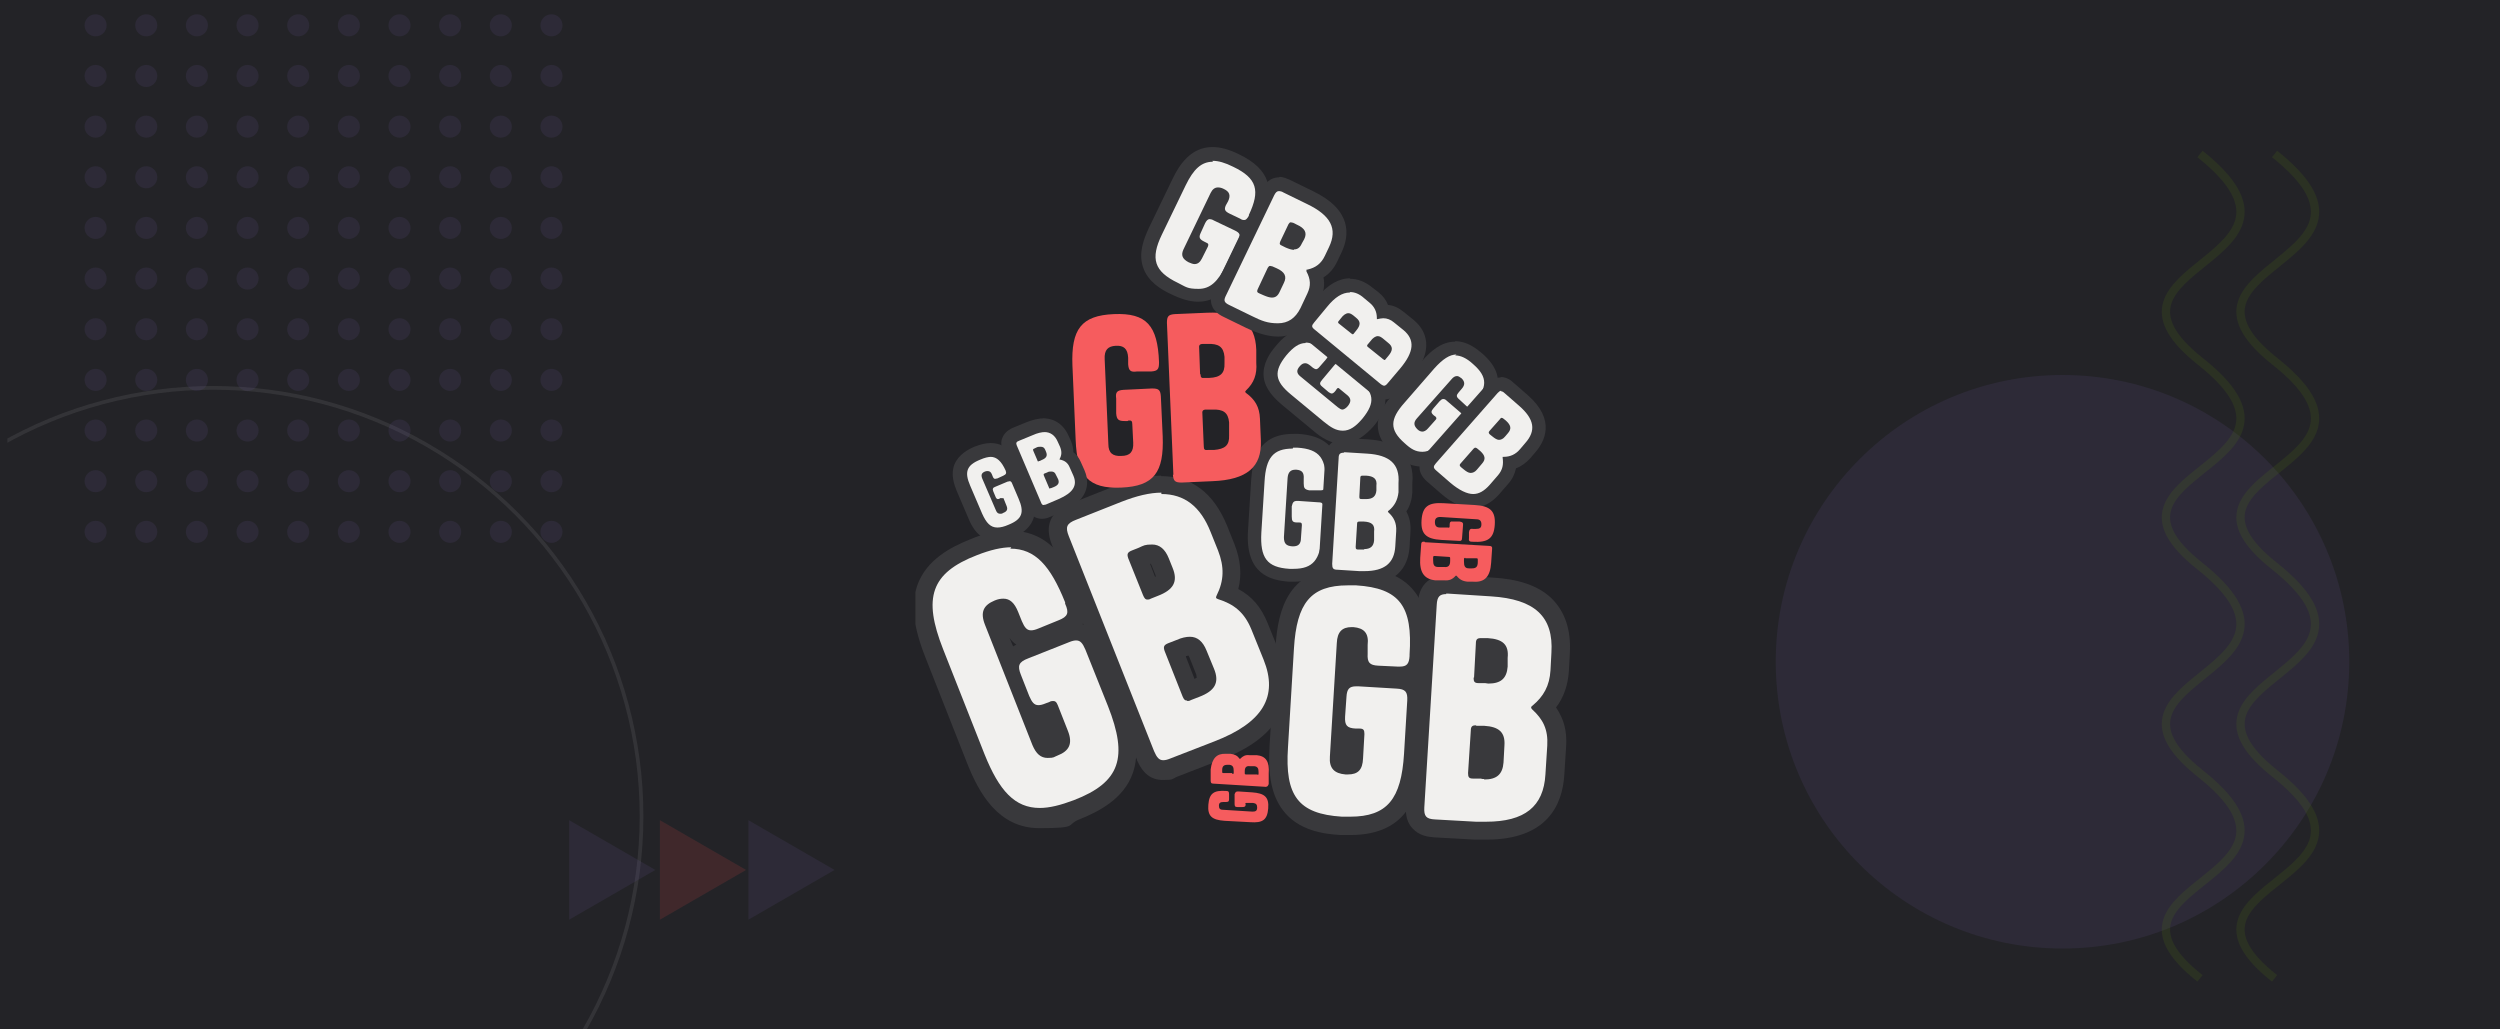 <svg width="680" height="280" viewBox="0 0 680 280" fill="none" xmlns="http://www.w3.org/2000/svg">
<rect width="680" height="280" fill="#232327"/>
<g opacity="0.15" clip-path="url(#clip0_6064_10622)">
<circle opacity="0.5" cx="58" cy="222" r="116.5" stroke="white"/>
</g>
<g clip-path="url(#clip1_6064_10622)">
<circle cx="26.003" cy="48.22" r="3.003" fill="#655193" fill-opacity="0.15"/>
<circle cx="94.889" cy="48.22" r="3.003" fill="#655193" fill-opacity="0.15"/>
<circle cx="26.003" cy="103.329" r="3.003" fill="#655193" fill-opacity="0.15"/>
<circle cx="94.889" cy="103.329" r="3.003" fill="#655193" fill-opacity="0.15"/>
<circle cx="26.003" cy="75.774" r="3.003" fill="#655193" fill-opacity="0.15"/>
<circle cx="94.889" cy="75.774" r="3.003" fill="#655193" fill-opacity="0.15"/>
<circle cx="26.003" cy="20.666" r="3.003" fill="#655193" fill-opacity="0.15"/>
<circle cx="26.003" cy="130.883" r="3.003" fill="#655193" fill-opacity="0.15"/>
<circle cx="94.889" cy="20.666" r="3.003" fill="#655193" fill-opacity="0.15"/>
<circle cx="94.889" cy="130.883" r="3.003" fill="#655193" fill-opacity="0.15"/>
<circle cx="26.003" cy="61.997" r="3.003" fill="#655193" fill-opacity="0.15"/>
<circle cx="94.889" cy="61.997" r="3.003" fill="#655193" fill-opacity="0.15"/>
<circle cx="26.003" cy="6.889" r="3.003" fill="#655193" fill-opacity="0.15"/>
<circle cx="26.003" cy="117.106" r="3.003" fill="#655193" fill-opacity="0.15"/>
<circle cx="94.889" cy="6.889" r="3.003" fill="#655193" fill-opacity="0.15"/>
<circle cx="94.889" cy="117.106" r="3.003" fill="#655193" fill-opacity="0.15"/>
<circle cx="26.003" cy="89.552" r="3.003" fill="#655193" fill-opacity="0.15"/>
<circle cx="94.889" cy="89.552" r="3.003" fill="#655193" fill-opacity="0.15"/>
<circle cx="26.003" cy="34.443" r="3.003" fill="#655193" fill-opacity="0.15"/>
<circle cx="26.003" cy="144.66" r="3.003" fill="#655193" fill-opacity="0.15"/>
<circle cx="94.889" cy="34.443" r="3.003" fill="#655193" fill-opacity="0.15"/>
<circle cx="94.889" cy="144.66" r="3.003" fill="#655193" fill-opacity="0.15"/>
<circle cx="39.78" cy="48.22" r="3.003" fill="#655193" fill-opacity="0.15"/>
<circle cx="108.666" cy="48.22" r="3.003" fill="#655193" fill-opacity="0.15"/>
<circle cx="39.78" cy="103.329" r="3.003" fill="#655193" fill-opacity="0.15"/>
<circle cx="108.666" cy="103.329" r="3.003" fill="#655193" fill-opacity="0.15"/>
<circle cx="39.78" cy="75.774" r="3.003" fill="#655193" fill-opacity="0.15"/>
<circle cx="108.666" cy="75.774" r="3.003" fill="#655193" fill-opacity="0.15"/>
<circle cx="39.78" cy="20.666" r="3.003" fill="#655193" fill-opacity="0.15"/>
<circle cx="39.78" cy="130.883" r="3.003" fill="#655193" fill-opacity="0.15"/>
<circle cx="108.666" cy="20.666" r="3.003" fill="#655193" fill-opacity="0.15"/>
<circle cx="108.666" cy="130.883" r="3.003" fill="#655193" fill-opacity="0.15"/>
<circle cx="39.78" cy="61.997" r="3.003" fill="#655193" fill-opacity="0.15"/>
<circle cx="108.666" cy="61.997" r="3.003" fill="#655193" fill-opacity="0.15"/>
<circle cx="39.78" cy="6.889" r="3.003" fill="#655193" fill-opacity="0.15"/>
<circle cx="39.78" cy="117.106" r="3.003" fill="#655193" fill-opacity="0.15"/>
<circle cx="108.666" cy="6.889" r="3.003" fill="#655193" fill-opacity="0.15"/>
<circle cx="108.666" cy="117.106" r="3.003" fill="#655193" fill-opacity="0.15"/>
<circle cx="39.78" cy="89.552" r="3.003" fill="#655193" fill-opacity="0.15"/>
<circle cx="108.666" cy="89.552" r="3.003" fill="#655193" fill-opacity="0.15"/>
<circle cx="39.78" cy="34.443" r="3.003" fill="#655193" fill-opacity="0.15"/>
<circle cx="39.78" cy="144.66" r="3.003" fill="#655193" fill-opacity="0.15"/>
<circle cx="108.666" cy="34.443" r="3.003" fill="#655193" fill-opacity="0.15"/>
<circle cx="108.666" cy="144.66" r="3.003" fill="#655193" fill-opacity="0.15"/>
<circle cx="53.557" cy="48.22" r="3.003" fill="#655193" fill-opacity="0.15"/>
<circle cx="122.443" cy="48.22" r="3.003" fill="#655193" fill-opacity="0.15"/>
<circle cx="53.557" cy="103.329" r="3.003" fill="#655193" fill-opacity="0.15"/>
<circle cx="122.443" cy="103.329" r="3.003" fill="#655193" fill-opacity="0.15"/>
<circle cx="53.557" cy="75.774" r="3.003" fill="#655193" fill-opacity="0.15"/>
<circle cx="122.443" cy="75.774" r="3.003" fill="#655193" fill-opacity="0.15"/>
<circle cx="53.557" cy="20.666" r="3.003" fill="#655193" fill-opacity="0.15"/>
<circle cx="53.557" cy="130.883" r="3.003" fill="#655193" fill-opacity="0.15"/>
<circle cx="122.443" cy="20.666" r="3.003" fill="#655193" fill-opacity="0.15"/>
<circle cx="122.443" cy="130.883" r="3.003" fill="#655193" fill-opacity="0.15"/>
<circle cx="53.557" cy="61.997" r="3.003" fill="#655193" fill-opacity="0.15"/>
<circle cx="122.443" cy="61.997" r="3.003" fill="#655193" fill-opacity="0.15"/>
<circle cx="53.557" cy="6.889" r="3.003" fill="#655193" fill-opacity="0.15"/>
<circle cx="53.557" cy="117.106" r="3.003" fill="#655193" fill-opacity="0.15"/>
<circle cx="122.443" cy="6.889" r="3.003" fill="#655193" fill-opacity="0.15"/>
<circle cx="122.443" cy="117.106" r="3.003" fill="#655193" fill-opacity="0.15"/>
<circle cx="53.557" cy="89.552" r="3.003" fill="#655193" fill-opacity="0.15"/>
<circle cx="122.443" cy="89.552" r="3.003" fill="#655193" fill-opacity="0.15"/>
<circle cx="53.557" cy="34.443" r="3.003" fill="#655193" fill-opacity="0.15"/>
<circle cx="53.557" cy="144.66" r="3.003" fill="#655193" fill-opacity="0.15"/>
<circle cx="122.443" cy="34.443" r="3.003" fill="#655193" fill-opacity="0.15"/>
<circle cx="122.443" cy="144.66" r="3.003" fill="#655193" fill-opacity="0.15"/>
<circle cx="67.334" cy="48.22" r="3.003" fill="#655193" fill-opacity="0.15"/>
<circle cx="136.22" cy="48.22" r="3.003" fill="#655193" fill-opacity="0.15"/>
<circle cx="67.334" cy="103.329" r="3.003" fill="#655193" fill-opacity="0.15"/>
<circle cx="136.22" cy="103.329" r="3.003" fill="#655193" fill-opacity="0.15"/>
<circle cx="67.334" cy="75.774" r="3.003" fill="#655193" fill-opacity="0.15"/>
<circle cx="136.22" cy="75.774" r="3.003" fill="#655193" fill-opacity="0.15"/>
<circle cx="67.334" cy="20.666" r="3.003" fill="#655193" fill-opacity="0.15"/>
<circle cx="67.334" cy="130.883" r="3.003" fill="#655193" fill-opacity="0.15"/>
<circle cx="136.22" cy="20.666" r="3.003" fill="#655193" fill-opacity="0.15"/>
<circle cx="136.22" cy="130.883" r="3.003" fill="#655193" fill-opacity="0.15"/>
<circle cx="67.334" cy="61.997" r="3.003" fill="#655193" fill-opacity="0.15"/>
<circle cx="136.22" cy="61.997" r="3.003" fill="#655193" fill-opacity="0.15"/>
<circle cx="67.334" cy="6.889" r="3.003" fill="#655193" fill-opacity="0.15"/>
<circle cx="67.334" cy="117.106" r="3.003" fill="#655193" fill-opacity="0.15"/>
<circle cx="136.22" cy="6.889" r="3.003" fill="#655193" fill-opacity="0.15"/>
<circle cx="136.22" cy="117.106" r="3.003" fill="#655193" fill-opacity="0.15"/>
<circle cx="67.334" cy="89.552" r="3.003" fill="#655193" fill-opacity="0.15"/>
<circle cx="136.22" cy="89.552" r="3.003" fill="#655193" fill-opacity="0.15"/>
<circle cx="67.334" cy="34.443" r="3.003" fill="#655193" fill-opacity="0.15"/>
<circle cx="67.334" cy="144.66" r="3.003" fill="#655193" fill-opacity="0.15"/>
<circle cx="136.22" cy="34.443" r="3.003" fill="#655193" fill-opacity="0.15"/>
<circle cx="136.22" cy="144.66" r="3.003" fill="#655193" fill-opacity="0.15"/>
<circle cx="81.111" cy="48.22" r="3.003" fill="#655193" fill-opacity="0.15"/>
<circle cx="149.997" cy="48.22" r="3.003" fill="#655193" fill-opacity="0.15"/>
<circle cx="81.111" cy="103.329" r="3.003" fill="#655193" fill-opacity="0.15"/>
<circle cx="149.997" cy="103.329" r="3.003" fill="#655193" fill-opacity="0.15"/>
<circle cx="81.111" cy="75.774" r="3.003" fill="#655193" fill-opacity="0.15"/>
<circle cx="149.997" cy="75.774" r="3.003" fill="#655193" fill-opacity="0.15"/>
<circle cx="81.111" cy="20.666" r="3.003" fill="#655193" fill-opacity="0.15"/>
<circle cx="81.111" cy="130.883" r="3.003" fill="#655193" fill-opacity="0.15"/>
<circle cx="149.997" cy="20.666" r="3.003" fill="#655193" fill-opacity="0.15"/>
<circle cx="149.997" cy="130.883" r="3.003" fill="#655193" fill-opacity="0.15"/>
<circle cx="81.111" cy="61.997" r="3.003" fill="#655193" fill-opacity="0.15"/>
<circle cx="149.997" cy="61.997" r="3.003" fill="#655193" fill-opacity="0.15"/>
<circle cx="81.111" cy="6.889" r="3.003" fill="#655193" fill-opacity="0.15"/>
<circle cx="81.111" cy="117.106" r="3.003" fill="#655193" fill-opacity="0.15"/>
<circle cx="149.997" cy="6.889" r="3.003" fill="#655193" fill-opacity="0.15"/>
<circle cx="149.997" cy="117.106" r="3.003" fill="#655193" fill-opacity="0.15"/>
<circle cx="81.111" cy="89.552" r="3.003" fill="#655193" fill-opacity="0.15"/>
<circle cx="149.997" cy="89.552" r="3.003" fill="#655193" fill-opacity="0.15"/>
<circle cx="81.111" cy="34.443" r="3.003" fill="#655193" fill-opacity="0.15"/>
<circle cx="81.111" cy="144.66" r="3.003" fill="#655193" fill-opacity="0.15"/>
<circle cx="149.997" cy="34.443" r="3.003" fill="#655193" fill-opacity="0.15"/>
<circle cx="149.997" cy="144.66" r="3.003" fill="#655193" fill-opacity="0.15"/>
</g>
<circle cx="561" cy="180" r="78" fill="#655193" fill-opacity="0.15"/>
<path opacity="0.15" d="M597.696 154.88C589.288 148.245 586.898 142.844 588.438 137.936C589.176 135.584 590.778 133.524 592.666 131.653C594.555 129.781 596.834 128.002 599.004 126.263C601.203 124.503 603.301 122.777 604.96 120.947C606.616 119.12 607.759 117.268 608.143 115.283C608.891 111.418 606.854 106.327 597.701 99.106L597.696 99.103L596.925 98.478C589.136 92.057 586.95 86.793 588.437 82.004C589.173 79.632 590.773 77.553 592.662 75.662C594.551 73.772 596.829 71.975 599 70.219C601.198 68.441 603.297 66.697 604.956 64.848C606.612 63.002 607.757 61.129 608.143 59.119C608.893 55.202 606.847 50.054 597.696 42.763L599.101 41C608.367 48.384 611.361 54.296 610.356 59.543C609.863 62.114 608.431 64.35 606.633 66.354C604.837 68.354 602.605 70.202 600.417 71.971C598.202 73.763 596.04 75.47 594.256 77.255C592.472 79.041 591.167 80.81 590.589 82.672C589.495 86.197 590.846 90.762 599.101 97.34C608.361 104.646 611.363 110.503 610.355 115.711C609.862 118.261 608.427 120.477 606.629 122.461C604.833 124.442 602.6 126.271 600.413 128.023C598.198 129.797 596.036 131.487 594.252 133.254C592.468 135.021 591.165 136.771 590.588 138.61C589.498 142.085 590.839 146.599 599.097 153.114L599.101 153.117C608.367 160.501 611.361 166.413 610.356 171.66C609.863 174.231 608.431 176.467 606.633 178.471C604.837 180.471 602.605 182.319 600.417 184.088C598.202 185.88 596.04 187.587 594.256 189.372C592.472 191.158 591.167 192.927 590.589 194.789C589.495 198.314 590.846 202.879 599.101 209.457C608.361 216.763 611.363 222.62 610.355 227.828C609.862 230.378 608.427 232.594 606.629 234.577C604.833 236.559 602.6 238.388 600.413 240.14C598.198 241.914 596.036 243.604 594.252 245.371C592.468 247.138 591.165 248.888 590.588 250.727C589.498 254.202 590.839 258.716 599.097 265.231L597.701 267C589.289 260.364 586.898 254.962 588.438 250.053C589.176 247.701 590.778 245.641 592.666 243.77C594.555 241.898 596.834 240.119 599.004 238.38C601.203 236.62 603.301 234.894 604.96 233.064C606.616 231.237 607.759 229.385 608.143 227.4C608.891 223.535 606.854 218.444 597.701 211.223L597.696 211.22L596.925 210.595C589.136 204.174 586.95 198.91 588.437 194.12C589.173 191.749 590.773 189.67 592.662 187.779C594.551 185.889 596.829 184.092 599 182.336C601.198 180.558 603.297 178.814 604.956 176.965C606.612 175.119 607.757 173.246 608.143 171.235C608.893 167.319 606.847 162.171 597.696 154.88Z" fill="#5B8110"/>
<path opacity="0.15" d="M617.979 154.88C609.57 148.245 607.181 142.844 608.72 137.936C609.458 135.584 611.06 133.524 612.948 131.653C614.838 129.781 617.116 128.002 619.287 126.263C621.485 124.503 623.583 122.777 625.242 120.947C626.899 119.12 628.041 117.268 628.426 115.283C629.174 111.418 627.137 106.327 617.983 99.106L617.979 99.103L617.208 98.478C609.419 92.057 607.232 86.793 608.719 82.004C609.456 79.632 611.056 77.553 612.945 75.662C614.834 73.772 617.112 71.975 619.282 70.219C621.481 68.441 623.579 66.697 625.238 64.848C626.895 63.002 628.04 61.129 628.425 59.119C629.176 55.202 627.129 50.054 617.979 42.763L619.384 41C628.65 48.384 631.644 54.296 630.638 59.543C630.146 62.114 628.713 64.35 626.915 66.354C625.12 68.354 622.887 70.202 620.7 71.971C618.485 73.763 616.322 75.47 614.539 77.255C612.755 79.041 611.45 80.81 610.871 82.672C609.777 86.197 611.129 90.762 619.384 97.34C628.643 104.646 631.646 110.503 630.638 115.711C630.144 118.261 628.709 120.477 626.911 122.461C625.116 124.442 622.883 126.271 620.695 128.023C618.48 129.797 616.318 131.487 614.535 133.254C612.751 135.021 611.447 136.771 610.87 138.61C609.78 142.085 611.121 146.599 619.379 153.114L619.384 153.117C628.65 160.501 631.644 166.413 630.638 171.66C630.146 174.231 628.713 176.467 626.915 178.471C625.12 180.471 622.887 182.319 620.7 184.088C618.485 185.88 616.322 187.587 614.539 189.372C612.755 191.158 611.45 192.927 610.872 194.789C609.777 198.314 611.129 202.879 619.384 209.457C628.643 216.763 631.646 222.62 630.638 227.828C630.144 230.378 628.709 232.594 626.911 234.577C625.116 236.559 622.883 238.388 620.695 240.14C618.48 241.914 616.318 243.604 614.535 245.371C612.751 247.138 611.447 248.888 610.87 250.727C609.78 254.202 611.121 258.716 619.379 265.231L617.983 267C609.571 260.364 607.181 254.962 608.72 250.053C609.458 247.701 611.06 245.641 612.948 243.77C614.838 241.898 617.116 240.119 619.287 238.38C621.485 236.62 623.583 234.894 625.242 233.064C626.899 231.237 628.041 229.385 628.426 227.4C629.174 223.535 627.137 218.444 617.983 211.223L617.979 211.22L617.208 210.595C609.419 204.174 607.232 198.91 608.719 194.12C609.456 191.749 611.056 189.67 612.945 187.779C614.834 185.889 617.112 184.092 619.282 182.336C621.481 180.558 623.579 178.814 625.238 176.965C626.895 175.119 628.04 173.246 628.425 171.235C629.176 167.319 627.129 162.171 617.979 154.88Z" fill="#5B8110"/>
<g opacity="0.15">
<path d="M202.937 236.625L179.5 250.157L179.5 223.093L202.937 236.625Z" fill="#E24646"/>
<path d="M178.25 236.625L154.812 250.157L154.812 223.093L178.25 236.625Z" fill="#655193"/>
<path d="M227 236.625L203.562 250.157L203.562 223.093L227 236.625Z" fill="#655193"/>
</g>
<g clip-path="url(#clip2_6064_10622)">
<path d="M282.706 222.636C273.061 222.636 268.552 214.522 265.421 206.532L254.147 177.944C251.016 170.079 250.39 164.586 251.893 159.967C253.521 155.348 257.655 151.852 264.794 148.981C268.677 147.483 272.059 146.734 274.94 146.734C284.46 146.734 288.969 154.973 292.101 162.963V163.337C292.852 164.711 293.353 166.458 292.602 168.081C291.85 169.704 290.222 170.578 288.969 171.078L283.458 173.325C282.33 173.824 281.328 173.949 280.452 173.949C277.195 173.949 276.068 171.078 275.692 169.954L274.69 167.457C273.938 165.46 273.187 165.46 272.936 165.46C272.686 165.46 272.185 165.46 271.433 165.834C270.932 166.084 270.055 166.458 269.93 166.958C269.805 167.332 269.93 168.206 270.306 169.205L274.94 180.815C275.316 179.192 276.569 177.944 278.823 177.07L289.846 172.7C290.973 172.201 291.975 172.076 292.852 172.076C296.109 172.076 297.236 174.948 297.612 176.071L303.75 191.426C306.881 199.291 307.507 204.784 306.004 209.403C304.376 214.022 300.242 217.518 293.103 220.389C289.094 221.887 285.838 222.761 282.832 222.761L282.706 222.636ZM283.207 201.913C283.959 203.91 284.585 203.91 284.961 203.91C285.337 203.91 285.963 203.785 286.589 203.536C287.591 203.161 288.218 202.662 288.343 202.287C288.468 201.913 288.343 201.039 287.967 200.04L285.462 193.798H285.211C284.084 194.422 283.082 194.547 282.205 194.547C281.328 194.547 280.452 194.298 279.825 193.923L283.082 202.038L283.207 201.913Z" fill="#F1F0EE"/>
<path d="M274.809 149.23C281.573 149.23 285.707 153.849 289.715 163.837V164.211C290.842 166.708 290.466 167.707 287.961 168.705L282.45 170.952C281.573 171.327 280.947 171.452 280.446 171.452C279.318 171.452 278.692 170.703 277.941 168.955L276.939 166.458C275.936 163.961 274.684 162.838 272.93 162.838C272.179 162.838 271.427 162.963 270.55 163.337C267.544 164.586 266.542 166.458 267.92 169.954L280.822 202.662C281.824 205.033 283.076 206.157 284.955 206.157C286.834 206.157 286.583 205.907 287.585 205.533C290.842 204.284 291.844 202.287 290.466 198.792L287.711 191.801C287.335 190.927 287.084 190.677 286.458 190.677C286.208 190.677 285.832 190.677 285.456 190.927L284.454 191.301C283.577 191.676 282.951 191.801 282.45 191.801C281.323 191.801 280.696 191.051 279.945 189.304L277.69 183.561C276.688 181.064 277.064 180.066 279.694 179.067L290.717 174.698C291.594 174.323 292.22 174.198 292.721 174.198C293.848 174.198 294.475 174.947 295.226 176.695L301.364 192.05C306.875 206.032 304.746 212.773 292.095 217.642C288.462 219.015 285.456 219.764 282.826 219.764C276.062 219.764 271.803 215.145 267.795 205.158L256.521 176.57C251.01 162.588 253.139 155.847 265.791 150.978C269.298 149.605 272.429 148.856 275.06 148.856M274.809 144.237C271.552 144.237 267.92 144.986 263.786 146.734C258.901 148.731 252.012 152.102 249.507 159.218C247.753 164.336 248.38 170.453 251.762 178.942L263.035 207.53C266.292 215.77 271.552 225.257 282.7 225.257C293.848 225.257 289.59 224.384 293.848 222.761C298.733 220.763 305.623 217.393 308.128 210.277C309.881 205.158 309.255 199.041 305.873 190.552L299.735 175.197C298.608 172.201 296.855 170.453 294.475 169.829C294.475 169.579 294.725 169.454 294.85 169.205C296.103 166.333 294.976 163.587 294.6 162.588V162.089C290.967 153.35 285.832 144.362 274.934 144.362L274.809 144.237ZM275.561 175.821L274.559 173.449C275.06 174.198 275.686 174.822 276.437 175.322C276.187 175.447 275.811 175.696 275.561 175.821ZM283.953 196.919C283.953 196.919 284.078 196.919 284.203 196.919L285.832 201.039C285.832 201.039 285.832 201.163 285.832 201.288C285.832 201.288 285.832 201.288 285.832 201.039L284.203 196.919H283.953Z" fill="#39393C"/>
<path d="M316.266 209.653C313.26 209.653 312.132 207.156 311.631 205.908C311.631 205.908 311.631 205.783 311.631 205.658L288.459 147.108C287.958 145.735 287.457 144.112 288.208 142.364C288.96 140.742 290.588 139.868 291.841 139.368L304.116 134.5C308.625 132.752 312.508 131.878 315.89 131.878C323.155 131.878 328.416 135.873 331.673 143.862L333.677 148.856C335.43 153.225 335.556 157.22 334.053 161.34C338.311 163.088 340.942 165.834 342.695 170.328L346.077 178.693C348.332 184.435 348.207 189.554 345.702 193.798C343.196 197.918 338.562 201.288 331.297 204.16L319.397 208.779C318.27 209.278 317.268 209.403 316.391 209.403L316.266 209.653ZM323.656 187.806L325.159 187.182C328.792 185.684 328.541 184.56 327.79 182.687C327.79 182.687 327.79 182.687 327.79 182.563L325.911 177.819C325.034 175.696 324.283 175.696 323.656 175.696C323.03 175.696 322.028 175.946 320.901 176.321L319.397 176.945L323.656 187.806ZM312.759 160.216L313.761 159.842C317.393 158.344 317.143 157.22 316.391 155.348L315.389 152.851C314.512 150.729 313.761 150.729 313.135 150.729C312.508 150.729 311.506 150.978 310.379 151.353L309.377 151.727L312.759 160.216Z" fill="#F1F0EE"/>
<path d="M315.898 134.374C322.161 134.374 326.545 137.745 329.301 144.736L331.305 149.73C333.059 154.224 332.934 157.969 330.929 161.964C330.804 162.338 330.679 162.463 330.804 162.588C330.804 162.713 330.929 162.838 331.305 162.963C335.689 164.336 338.445 166.583 340.324 171.077L343.706 179.441C347.714 189.428 343.581 196.544 330.303 201.663L318.404 206.282C317.527 206.656 316.901 206.781 316.4 206.781C315.272 206.781 314.646 206.032 313.894 204.284L290.722 145.86C289.72 143.363 290.095 142.364 292.726 141.365L305.001 136.497C309.135 134.874 312.767 134 315.898 134M312.015 163.087C312.266 163.087 312.642 163.087 313.018 162.838L314.896 162.089C319.155 160.466 320.533 158.219 318.905 154.349L317.903 151.852C316.901 149.355 315.397 148.107 313.393 148.107C311.389 148.107 311.139 148.356 309.761 148.981L307.882 149.73C306.629 150.229 306.504 150.728 306.88 151.852L310.888 161.839C311.264 162.713 311.514 163.087 312.141 163.087M322.913 190.677C323.163 190.677 323.539 190.677 323.915 190.427L326.17 189.553C330.428 187.93 331.806 185.683 330.178 181.813L328.174 176.945C327.172 174.448 325.669 173.199 323.664 173.199C322.662 173.199 321.41 173.449 320.032 174.073L317.777 174.947C316.525 175.446 316.4 175.946 316.775 177.069L321.66 189.428C322.036 190.302 322.287 190.552 322.913 190.552M315.898 129.381C312.141 129.381 308.007 130.255 303.122 132.252L290.847 137.121C285.711 139.118 284.083 142.988 286.087 148.107L309.26 206.656C309.26 206.781 309.26 206.906 309.385 207.031C310.888 210.401 313.143 212.149 316.274 212.149C319.406 212.149 318.654 211.9 320.157 211.275L332.057 206.656C339.823 203.66 344.833 199.915 347.589 195.296C350.595 190.302 350.72 184.435 348.215 177.943L344.833 169.579C343.079 165.21 340.574 162.214 336.817 160.216C337.819 156.346 337.443 152.351 335.815 148.107L333.81 143.113C330.178 134.125 324.166 129.506 315.773 129.506L315.898 129.381ZM312.767 153.35C312.767 153.35 312.892 153.35 313.018 153.35C313.018 153.35 313.143 153.6 313.268 153.849L314.27 156.346C314.27 156.596 314.395 156.721 314.395 156.845C314.395 156.845 314.395 156.845 314.145 156.845L312.767 153.225V153.35ZM322.662 178.443C322.913 178.443 323.163 178.318 323.289 178.318C323.289 178.318 323.414 178.567 323.539 178.817L325.418 183.561C325.418 183.561 325.418 183.686 325.418 183.811C325.418 184.06 325.543 184.185 325.543 184.31C325.418 184.31 325.168 184.56 324.917 184.685L322.537 178.567L322.662 178.443Z" fill="#39393C"/>
<path d="M367.251 224.633C366.499 224.633 365.748 224.633 364.871 224.633C358.107 224.258 353.598 222.386 350.967 218.89C348.337 215.519 347.335 210.651 347.836 203.16L349.464 176.195C350.341 162.463 355.226 156.72 366.625 156.72C378.023 156.72 368.128 156.72 369.004 156.72C375.768 157.095 380.278 158.967 382.908 162.463C385.413 165.833 386.415 170.702 385.914 178.193V178.567C385.914 179.815 385.539 183.81 380.779 183.81C376.019 183.81 380.278 183.81 380.027 183.81L374.766 183.561C373.514 183.561 371.76 183.186 370.633 181.938C369.506 180.689 369.506 179.066 369.506 177.693V175.321C369.756 173.199 369.38 173.199 368.002 173.199C368.002 173.199 367.752 173.199 367.627 173.199C366.625 173.199 366.249 173.199 366.124 175.196L365.497 185.184C366.249 184.559 367.376 184.185 368.879 184.185C370.382 184.185 369.38 184.185 369.631 184.185L380.027 184.809C383.785 185.059 385.413 186.931 385.288 190.676L384.411 205.158C383.534 218.89 378.649 224.633 367.251 224.633ZM364.37 206.032C364.37 207.904 364.62 208.154 366.249 208.279C366.374 208.279 366.499 208.279 366.625 208.279C367.752 208.279 368.253 208.279 368.253 206.281L368.629 200.664C366.875 200.664 365.497 200.039 364.746 199.166L364.37 205.907V206.032Z" fill="#F1F0EE"/>
<path d="M366.615 159.217C367.367 159.217 368.118 159.217 368.87 159.217C380.769 159.966 384.277 164.959 383.4 178.067V178.442C383.274 180.564 382.648 181.313 380.769 181.313C378.89 181.313 380.394 181.313 380.143 181.313L374.882 181.064C372.502 180.939 371.876 180.19 372.001 177.818V175.446C372.377 172.2 370.999 170.827 368.118 170.577C367.993 170.577 367.742 170.577 367.617 170.577C365.112 170.577 363.734 171.825 363.609 174.946L361.73 205.782C361.48 209.028 362.983 210.401 365.989 210.65C366.239 210.65 366.365 210.65 366.615 210.65C369.371 210.65 370.623 209.402 370.749 206.281L371.124 199.665C371.124 198.541 370.874 198.167 369.747 198.167H368.745C366.365 198.042 365.738 197.293 365.864 194.921L366.239 189.553C366.365 187.43 366.991 186.681 368.87 186.681C368.995 186.681 369.246 186.681 369.496 186.681L379.893 187.306C382.272 187.43 382.899 188.179 382.773 190.551L381.897 205.033C381.145 217.267 377.387 222.136 367.241 222.136C357.096 222.136 365.738 222.136 364.987 222.136C353.087 221.387 349.455 216.393 350.332 203.285L351.96 176.32C352.711 164.085 356.469 159.217 366.615 159.217ZM366.615 154.223C350.332 154.223 347.576 165.833 346.95 175.945L345.321 202.91C344.82 211.025 345.948 216.393 348.954 220.388C353.087 225.881 359.976 226.88 364.736 227.129C365.613 227.129 366.49 227.129 367.241 227.129C383.525 227.129 386.281 215.519 386.907 205.407L387.784 190.926C387.909 188.304 387.283 186.182 385.905 184.684C387.157 183.56 388.16 181.813 388.41 178.816V178.442C388.911 170.327 387.784 164.959 384.903 161.089C380.769 155.596 374.005 154.598 369.12 154.348C368.243 154.348 367.367 154.348 366.615 154.348V154.223Z" fill="#39393C"/>
<path d="M404.181 226.007C403.304 226.007 402.302 226.007 401.175 226.007L390.027 225.382C388.774 225.382 387.021 225.008 385.893 223.759C384.766 222.511 384.766 220.888 384.766 219.515C384.766 219.515 384.766 219.39 384.766 219.265L388.023 164.336C388.023 163.088 388.273 159.093 393.158 159.093C398.043 159.093 393.659 159.093 393.91 159.093L405.559 159.842C412.198 160.216 416.832 161.839 419.964 164.711C423.22 167.707 424.598 172.076 424.222 177.819L423.972 182.563C423.721 186.682 422.344 189.928 419.713 192.674C422.344 195.671 423.471 198.916 423.22 203.036L422.719 210.901C422.093 221.013 415.83 226.131 404.056 226.131L404.181 226.007ZM402.929 209.528C403.179 209.528 403.43 209.528 403.68 209.528C405.935 209.528 406.31 209.028 406.436 207.281L406.686 202.537C406.686 201.538 406.686 200.914 406.31 200.539C406.06 200.29 405.434 199.915 403.555 199.79H402.427L401.801 209.403H402.929V209.528ZM404.056 183.436C404.306 183.436 404.557 183.436 404.807 183.436C407.062 183.436 407.438 182.937 407.563 181.189V178.817C407.814 177.819 407.563 177.194 407.313 176.82C407.062 176.57 406.436 176.196 404.557 176.071H403.805L403.304 183.312H404.056V183.436Z" fill="#F1F0EE"/>
<path d="M393.3 161.464C393.425 161.464 393.675 161.464 393.926 161.464L405.575 162.213C417.474 162.962 422.61 167.706 421.984 177.569L421.733 182.312C421.483 186.557 419.854 189.428 416.848 191.925C416.598 192.175 416.472 192.175 416.472 192.424C416.472 192.549 416.472 192.674 416.723 192.924C419.729 195.67 421.107 198.417 420.856 202.786L420.355 210.651C419.854 219.39 414.719 223.509 404.197 223.509C393.675 223.509 402.318 223.509 401.441 223.509L390.293 222.885C387.913 222.76 387.287 222.011 387.412 219.639L390.794 164.46C390.92 162.338 391.546 161.589 393.425 161.589M400.815 184.31C400.815 185.433 401.066 185.808 402.193 185.808H403.946C404.197 185.808 404.573 185.933 404.823 185.933C408.205 185.933 409.834 184.56 410.084 181.314V178.942C410.46 175.321 408.706 173.823 404.698 173.574H402.944H402.694C401.817 173.574 401.441 173.948 401.441 174.947L400.94 184.31M403.696 212.024C407.078 212.024 408.706 210.651 408.957 207.405L409.207 202.786C409.458 199.166 407.704 197.668 403.696 197.418H401.567C401.567 197.293 401.316 197.293 401.316 197.293C400.439 197.293 400.063 197.668 400.063 198.666L399.312 210.276C399.312 211.4 399.562 211.775 400.69 211.775H402.819C403.07 211.899 403.445 211.899 403.696 211.899M393.3 156.471C391.17 156.471 386.035 157.22 385.659 164.086L382.402 218.89C382.402 218.89 382.402 219.14 382.402 219.265C382.402 220.264 382.152 223.135 384.156 225.257C385.909 227.255 388.289 227.629 390.043 227.754L401.191 228.378C402.318 228.378 403.32 228.378 404.322 228.378C420.856 228.378 424.99 218.89 425.491 210.776L425.992 202.911C426.242 198.791 425.366 195.545 423.236 192.424C425.366 189.678 426.493 186.307 426.743 182.437L426.994 177.693C427.37 171.202 425.616 166.208 421.858 162.588C418.351 159.342 413.09 157.469 405.825 157.095L394.176 156.346C393.801 156.346 393.55 156.346 393.3 156.346V156.471Z" fill="#39393C"/>
<path d="M352.11 156.345C351.735 156.345 351.234 156.345 350.858 156.345C343.718 155.971 340.963 152.475 341.464 144.485L342.34 130.503C342.716 125.26 344.094 119.892 351.86 119.892C359.626 119.892 352.737 119.892 353.113 119.892C360.252 120.267 362.883 123.762 362.507 131.752C362.507 131.877 362.507 131.877 362.507 132.001C362.382 133.749 361.63 134.623 360.628 134.998C360.879 135.122 361.254 135.372 361.505 135.622C362.256 136.496 362.256 137.494 362.256 138.243L361.755 145.859C361.38 151.102 360.002 156.47 352.236 156.47L352.11 156.345ZM351.108 146.608C351.108 146.608 351.359 146.608 351.484 146.608H351.735C351.735 146.608 351.86 146.608 351.985 146.608C351.985 146.608 351.985 146.358 351.985 146.108V143.736C351.735 143.736 351.484 143.612 351.234 143.487V145.983C351.108 146.233 351.108 146.358 351.108 146.483V146.608ZM352.11 129.63C352.11 129.63 352.11 129.879 352.11 130.129L351.86 134.373C352.236 134.373 352.612 134.249 352.987 134.249C353.363 134.249 353.238 134.249 353.363 134.249H353.614C352.862 133.624 352.612 132.751 352.612 131.377V130.129C352.612 129.879 352.612 129.754 352.612 129.63C352.612 129.63 352.486 129.63 352.361 129.63H352.236C352.236 129.63 352.236 129.63 352.11 129.63Z" fill="#F1F0EE"/>
<path d="M351.73 121.765C352.106 121.765 352.482 121.765 352.858 121.765C358.995 122.14 360.874 124.761 360.498 131.627V131.877C360.498 133.001 360.123 133.375 359.121 133.375C358.118 133.375 358.87 133.375 358.87 133.375H356.114C354.862 133.126 354.611 132.751 354.611 131.503V130.254C354.737 128.507 354.11 127.882 352.607 127.757C352.607 127.757 352.482 127.757 352.357 127.757C351.104 127.757 350.352 128.382 350.227 130.005L349.225 146.109C349.225 147.857 349.851 148.481 351.48 148.606H351.73C353.108 148.606 353.86 147.981 353.86 146.358L354.11 142.863C354.11 142.239 353.985 142.114 353.359 142.114H352.858C351.605 142.114 351.355 141.739 351.355 140.491V137.745C351.605 136.621 351.856 136.247 352.858 136.247C353.86 136.247 353.108 136.247 353.108 136.247L358.494 136.621C359.747 136.621 359.997 136.996 359.997 138.244L359.496 145.859C359.121 152.226 357.116 154.723 351.856 154.723C346.595 154.723 351.104 154.723 350.728 154.723C344.591 154.348 342.712 151.727 343.088 144.86L343.964 130.878C344.34 124.512 346.344 122.015 351.605 122.015M351.73 118.02C342.211 118.02 340.708 125.136 340.332 130.379L339.455 144.361C338.703 156.096 345.467 157.844 350.603 158.218C351.104 158.218 351.605 158.218 351.981 158.218C361.5 158.218 363.004 151.102 363.379 145.859L363.88 138.244C363.88 136.996 363.755 135.872 363.254 134.998C363.755 134.249 364.131 133.375 364.256 132.002C364.256 132.002 364.256 131.877 364.256 131.752C364.632 125.635 363.63 118.644 353.108 118.02C352.607 118.02 352.106 118.02 351.73 118.02Z" fill="#39393C"/>
<path d="M371.265 157.095C370.764 157.095 370.263 157.095 369.762 157.095L363.875 156.721C361.62 156.596 360.493 155.348 360.618 153.1L362.372 124.387C362.497 121.641 364.251 121.142 365.628 121.142C367.006 121.142 365.879 121.142 366.004 121.142L372.017 121.516C375.649 121.766 378.154 122.64 379.908 124.263C381.661 125.885 382.538 128.382 382.288 131.503V134C382.037 136.122 381.411 137.745 380.158 139.243C381.411 140.866 381.912 142.489 381.787 144.611L381.536 148.731C381.16 154.349 377.778 157.22 371.265 157.22V157.095ZM371.014 147.483C371.516 147.483 371.766 147.483 371.766 147.483C371.766 147.483 371.766 147.358 371.766 146.983V144.611C371.891 144.237 371.766 143.987 371.766 143.987C371.766 143.987 371.516 143.862 370.639 143.737L370.388 147.607C370.388 147.607 370.639 147.607 370.764 147.607L371.014 147.483ZM371.641 133.875C372.142 133.875 372.392 133.875 372.392 133.875C372.392 133.875 372.392 133.75 372.392 133.376V132.127C372.392 131.753 372.392 131.503 372.392 131.503C372.392 131.503 372.142 131.378 371.516 131.254V133.875H371.641Z" fill="#F1F0EE"/>
<path d="M365.613 123.014H365.863L371.875 123.388C378.013 123.763 380.769 126.26 380.393 131.378V133.875C380.142 136.122 379.266 137.62 377.763 138.868C377.637 138.868 377.637 138.993 377.512 139.118C377.512 139.118 377.512 139.243 377.637 139.368C379.14 140.741 379.892 142.239 379.767 144.486L379.516 148.606C379.266 153.1 376.635 155.347 371.124 155.347C365.613 155.347 370.247 155.347 369.746 155.347L363.859 154.973C362.606 154.973 362.356 154.598 362.356 153.35L364.109 124.637C364.109 123.513 364.485 123.139 365.487 123.139M371.625 135.747C373.379 135.747 374.255 134.998 374.381 133.375V132.127C374.631 130.254 373.629 129.505 371.625 129.381H370.748C370.748 129.381 370.748 129.381 370.623 129.381C370.122 129.381 369.997 129.505 369.997 130.13L369.746 134.998C369.746 135.623 369.746 135.747 370.498 135.747H371.374C371.5 135.747 371.75 135.747 371.875 135.747M370.999 149.355C372.752 149.355 373.629 148.606 373.754 146.983V144.611C374.005 142.738 373.128 141.989 370.999 141.865H369.871C369.871 141.865 369.871 141.865 369.746 141.865C369.245 141.865 369.12 141.989 369.12 142.614L368.744 148.731C368.744 149.355 368.869 149.48 369.496 149.48H370.623C370.748 149.48 370.999 149.48 371.124 149.48M365.613 119.269C363.233 119.269 360.727 120.642 360.477 124.262L358.723 152.975C358.598 156.346 360.352 158.343 363.734 158.593L369.621 158.967C370.247 158.967 370.748 158.967 371.249 158.967C381.27 158.967 383.149 152.601 383.399 148.731L383.65 144.611C383.775 142.489 383.399 140.741 382.522 139.118C383.524 137.62 384.025 135.872 384.151 134V131.503C384.526 127.758 383.524 124.886 381.27 122.764C379.266 120.892 376.259 119.768 372.251 119.518L366.239 119.144C365.988 119.144 365.863 119.144 365.738 119.144L365.613 119.269Z" fill="#39393C"/>
<path d="M306.733 114.525H305.982C304.228 114.525 303.727 114.151 303.602 112.403V108.408C303.351 106.66 303.852 106.161 305.606 106.036L313.372 105.662C315.126 105.662 315.627 106.036 315.752 107.784L316.253 118.645C316.629 128.507 313.873 132.252 304.98 132.627C296.086 133.002 292.955 129.506 292.579 119.644L291.702 99.42C291.327 89.558 294.082 85.812 302.976 85.438C311.869 85.063 314.875 88.559 315.251 98.421V98.671C315.251 100.418 314.875 100.918 313.122 101.043H309.239C307.485 101.292 306.984 100.793 306.859 99.045V97.297C306.733 94.801 305.606 93.927 303.477 94.052C301.347 94.177 300.345 95.175 300.47 97.672L301.473 120.767C301.473 123.264 302.725 124.138 304.98 124.013C307.36 124.013 308.362 122.89 308.236 120.393L307.986 115.399C307.986 114.525 307.735 114.276 306.859 114.4L306.733 114.525Z" fill="#F65C5E"/>
<path d="M319.16 129.132L317.406 87.81C317.406 86.062 317.782 85.563 319.536 85.438L328.304 85.063C337.197 84.689 341.456 87.81 341.707 95.175V98.671C341.957 101.792 341.08 104.164 338.951 106.161C338.826 106.411 338.7 106.411 338.7 106.536C338.7 106.661 338.7 106.661 338.951 106.91C341.331 108.658 342.583 110.655 342.709 113.901L342.959 119.894C343.21 127.009 339.201 130.505 329.807 130.879L321.415 131.254C319.661 131.254 319.16 130.879 319.035 129.132H319.16ZM326.55 101.792C326.55 102.666 326.801 102.915 327.678 102.791H328.93C331.936 102.666 333.189 101.542 333.064 98.796V97.048C332.813 94.302 331.435 93.428 328.429 93.552H327.177C326.3 93.552 326.049 93.927 326.175 94.801L326.425 101.792H326.55ZM334.316 118.395V114.9C334.066 112.154 332.688 111.28 329.682 111.404H328.053C327.177 111.404 326.926 111.779 327.051 112.653L327.427 121.392C327.427 122.265 327.678 122.515 328.554 122.39H330.183C333.189 122.141 334.442 121.142 334.316 118.395Z" fill="#F65C5E"/>
<path d="M365.262 118.77C363.257 118.77 361.253 117.896 358.748 115.774L349.855 108.408C347.224 106.161 345.847 104.289 345.596 102.166C345.22 99.295 346.974 96.798 348.352 95.175C349.855 93.303 352.109 91.18 355.116 91.18C358.122 91.18 359.124 92.054 361.629 94.177H361.754C362.255 94.676 362.882 95.425 363.007 96.424V96.673C363.257 96.673 363.383 96.673 363.633 96.673C364.51 96.673 365.262 97.173 365.763 97.547L370.522 101.542C373.153 103.789 374.531 105.662 374.781 107.784C375.157 110.655 373.403 113.152 372.025 114.775C370.648 116.523 368.268 118.77 365.262 118.77ZM365.262 109.282C365.262 109.282 365.262 109.282 365.387 109.157C365.387 109.157 365.387 109.032 365.512 108.908L364.259 107.784C364.259 107.784 364.009 108.034 363.884 108.159L365.262 109.282ZM357.496 102.915C357.496 102.666 357.746 102.416 357.871 102.291C356.995 102.291 356.368 101.792 355.992 101.417C355.992 101.417 355.116 100.793 355.116 100.668C355.116 100.668 354.99 100.793 354.99 100.918L357.496 102.915Z" fill="#F1F0EE"/>
<path d="M355.123 93.178C356.752 93.178 358.38 94.052 360.509 95.799H360.635C361.386 96.548 361.386 96.923 360.635 97.797L359.006 99.669C358.63 100.169 358.255 100.418 358.004 100.418C357.754 100.418 357.503 100.294 357.127 100.044L356.376 99.42C355.875 99.045 355.499 98.796 354.998 98.796C354.497 98.796 353.996 99.045 353.495 99.669C352.618 100.668 352.618 101.542 353.745 102.416L363.891 110.78C364.392 111.155 364.768 111.404 365.144 111.404C365.52 111.404 366.146 111.03 366.647 110.406C367.524 109.282 367.524 108.408 366.522 107.534L364.392 105.787C364.267 105.662 364.142 105.537 364.016 105.537C363.891 105.537 363.766 105.537 363.515 105.911L363.265 106.286C362.889 106.785 362.513 107.035 362.263 107.035C362.012 107.035 361.762 106.91 361.386 106.66L359.632 105.162C358.881 104.538 358.881 104.164 359.632 103.29L362.764 99.545C363.14 99.045 363.515 98.796 363.766 98.796C364.016 98.796 364.267 98.92 364.643 99.17L369.403 103.165C373.787 106.785 374.162 109.407 370.655 113.776C368.776 116.023 367.148 117.147 365.269 117.147C363.39 117.147 362.012 116.273 360.008 114.65L351.115 107.285C346.731 103.664 346.355 101.043 349.862 96.673C351.741 94.426 353.37 93.303 355.123 93.303M355.123 89.433C351.24 89.433 348.61 92.179 346.981 94.177C345.353 96.049 343.349 99.045 343.725 102.541C344.1 105.911 346.731 108.408 348.61 110.031L357.503 117.397C359.257 118.895 362.012 120.767 365.269 120.767C368.526 120.767 371.782 118.021 373.536 116.023C375.164 114.151 377.169 111.155 376.793 107.659C376.417 104.288 373.787 101.792 371.908 100.169L367.148 96.174C366.772 95.924 366.021 95.175 364.768 94.925C364.267 93.802 363.515 93.178 363.14 92.928C361.136 91.18 358.505 89.433 355.374 89.433H355.123Z" fill="#39393C"/>
<path d="M376.767 106.785C375.89 106.785 375.138 106.286 374.637 105.911L356.475 90.931C355.974 90.556 355.348 89.807 355.222 88.808C355.222 87.81 355.723 86.936 356.099 86.312L359.606 82.067C362.112 78.946 364.617 77.448 367.247 77.448C369.878 77.448 370.629 78.072 372.132 79.445L373.635 80.694C375.013 81.817 375.765 83.066 376.141 84.564C376.141 84.564 376.266 84.564 376.391 84.564C377.894 84.564 379.272 85.063 380.525 86.062L383.155 88.184C384.909 89.557 385.785 91.18 386.036 93.053C386.286 95.425 385.159 98.046 382.654 101.167L379.272 105.162C378.896 105.537 378.145 106.536 376.767 106.536V106.785ZM376.266 95.55C376.516 95.3 376.642 95.05 376.642 95.05L375.138 93.802C375.138 93.802 375.138 93.802 375.013 93.802C375.013 93.802 374.763 94.052 374.512 94.301L376.391 95.924L376.266 95.55ZM367.623 88.434C367.748 88.184 367.873 88.059 367.873 88.059C367.873 88.059 367.873 88.059 367.748 88.059L366.997 87.435C366.997 87.435 366.997 87.435 366.871 87.435C366.871 87.435 366.621 87.56 366.496 87.81L367.623 88.808V88.434Z" fill="#F1F0EE"/>
<path d="M367.244 79.445C368.497 79.445 369.749 79.945 371.002 81.068L372.505 82.317C373.883 83.44 374.509 84.814 374.509 86.561C374.509 86.686 374.509 86.811 374.509 86.811C374.509 86.811 374.509 86.811 374.634 86.811C375.261 86.686 375.762 86.561 376.263 86.561C377.265 86.561 378.267 86.936 379.144 87.685L381.774 89.807C384.906 92.429 384.655 95.674 380.897 100.169L377.515 104.164C377.14 104.663 376.764 104.913 376.513 104.913C376.263 104.913 376.012 104.788 375.636 104.538L357.474 89.557C356.722 88.933 356.722 88.559 357.474 87.685L360.981 83.44C363.111 80.819 365.115 79.57 367.119 79.57M367.87 90.931C367.996 90.931 368.121 90.931 368.371 90.556L368.872 89.932C370.125 88.434 370.125 87.435 368.872 86.436L368.121 85.812C367.62 85.438 367.244 85.188 366.743 85.188C366.117 85.188 365.365 85.687 364.739 86.561L364.238 87.185C363.862 87.56 363.862 87.81 364.238 88.059L367.369 90.556C367.495 90.681 367.62 90.806 367.745 90.806M376.513 97.922C376.638 97.922 376.764 97.922 377.014 97.547L377.641 96.798C378.893 95.3 378.893 94.301 377.641 93.302L376.137 92.054C375.636 91.68 375.261 91.43 374.76 91.43C374.133 91.43 373.382 91.929 372.755 92.803L372.129 93.552C371.753 93.927 371.753 94.176 372.129 94.426L376.012 97.547C376.137 97.672 376.263 97.797 376.388 97.797M367.244 75.7C364.113 75.7 361.106 77.448 358.226 80.943L354.718 85.188C354.343 85.687 353.215 87.061 353.34 89.058C353.466 90.931 354.844 92.054 355.345 92.429L373.507 107.409C373.883 107.784 375.135 108.658 376.764 108.658C378.392 108.658 380.271 107.16 380.647 106.535L384.029 102.541C386.91 99.17 388.162 96.049 387.912 93.053C387.661 90.681 386.534 88.683 384.404 86.936L381.774 84.814C380.521 83.815 379.144 83.066 377.515 82.941C377.014 81.568 376.137 80.444 374.885 79.445L373.257 78.197C371.252 76.574 369.248 75.825 367.119 75.825L367.244 75.7Z" fill="#39393C"/>
<path d="M326.034 80.194C324.155 80.194 322.151 79.57 319.52 78.446C315.762 76.573 313.508 74.576 312.756 72.079C312.005 69.582 312.38 66.711 314.259 62.841L320.773 49.358C322.401 45.863 325.032 41.868 329.791 41.868C334.551 41.868 333.674 42.492 336.305 43.616C343.695 47.111 345.198 51.481 341.44 59.221V59.471C341.065 59.97 340.313 61.593 338.434 61.593C336.555 61.593 338.184 61.593 338.058 61.593C339.186 62.592 339.311 63.965 338.559 65.463L335.052 72.703C333.424 76.199 330.793 80.194 326.034 80.194ZM323.403 68.958C323.403 68.958 323.528 69.083 324.029 69.333C324.53 69.582 324.781 69.582 324.781 69.582C324.781 69.582 324.781 69.458 325.032 69.083L326.159 66.711C325.533 66.337 325.157 65.962 324.781 65.588L323.403 68.334C323.278 68.709 323.278 68.833 323.278 68.833L323.403 68.958ZM329.04 57.348C329.666 57.348 330.292 57.473 331.044 57.848L331.795 58.222C331.044 57.223 331.044 56.1 331.795 54.727L332.422 53.478C332.547 53.104 332.547 52.979 332.547 52.854C332.547 52.854 332.422 52.729 332.046 52.48C331.67 52.355 331.42 52.23 331.42 52.23C331.42 52.23 331.294 52.355 331.169 52.729L329.04 57.099V57.348Z" fill="#F1F0EE"/>
<path d="M329.793 43.741C331.422 43.741 333.175 44.241 335.43 45.364C341.943 48.485 342.82 51.856 339.689 58.472V58.722C339.188 59.471 338.937 59.846 338.436 59.846C337.935 59.846 337.684 59.721 337.309 59.471L334.428 58.098C333.175 57.474 332.925 56.974 333.426 55.851L334.052 54.727C334.804 53.104 334.428 52.105 332.799 51.356C332.298 51.107 331.797 50.982 331.296 50.982C330.42 50.982 329.793 51.481 329.292 52.48L321.902 67.835C321.15 69.458 321.651 70.457 323.28 71.331C323.906 71.58 324.407 71.83 324.908 71.83C325.785 71.83 326.411 71.331 326.912 70.332L328.541 67.086C328.791 66.462 328.666 66.212 328.04 65.963L327.539 65.713C326.286 65.089 326.036 64.589 326.537 63.466L327.789 60.719C328.165 59.97 328.541 59.596 329.042 59.596C329.292 59.596 329.793 59.721 330.169 59.97L335.931 62.717C337.183 63.341 337.434 63.84 336.933 64.964L333.426 72.205C331.296 76.574 329.167 78.571 326.035 78.571C322.904 78.571 322.654 78.072 320.399 76.948C313.885 73.828 312.883 70.332 316.015 63.84L322.528 50.358C324.658 45.988 326.787 43.991 329.918 43.991M329.793 39.996C323.906 39.996 320.775 44.865 319.021 48.485L312.508 61.968C311.13 64.964 309.627 68.709 310.879 72.579C312.132 76.574 315.89 78.821 318.645 80.07C321.526 81.443 323.781 82.067 325.91 82.067C331.797 82.067 334.929 77.198 336.682 73.578L340.19 66.337C340.816 65.089 340.941 63.965 340.816 62.842C341.568 62.342 342.444 61.593 343.071 60.345C347.204 51.606 345.325 45.988 337.058 41.993C334.303 40.62 331.923 39.996 329.793 39.996Z" fill="#39393C"/>
<path d="M347.724 89.682C345.469 89.682 342.838 88.933 339.832 87.435L333.695 84.439C331.44 83.316 330.814 81.817 331.816 79.695C331.816 79.695 331.816 79.695 331.816 79.57L344.968 52.231C345.218 51.731 345.97 50.108 347.849 50.108C349.728 50.108 349.101 50.233 349.853 50.608L356.241 53.729C358.997 55.102 367.389 59.097 363.13 67.96L362.003 70.332C361.001 72.33 359.623 73.703 357.744 74.577C358.496 76.699 358.37 78.572 357.368 80.569L355.49 84.564C353.861 88.059 351.106 89.807 347.598 89.807L347.724 89.682ZM344.467 78.572C345.344 78.946 345.719 79.071 345.845 79.071C345.97 79.071 346.095 79.071 346.22 78.697C346.22 78.697 346.22 78.697 346.22 78.572L347.348 76.2C347.598 75.576 347.724 75.451 346.22 74.702H345.97C345.97 74.577 344.091 78.447 344.091 78.447H344.342L344.467 78.572ZM350.479 65.588C351.231 65.963 351.732 66.088 351.857 66.088C351.982 66.088 352.108 66.088 352.358 65.588L352.984 64.465C353.235 63.841 353.36 63.716 351.857 62.967L350.479 65.713V65.588Z" fill="#F1F0EE"/>
<path d="M347.966 51.981C348.216 51.981 348.717 52.105 349.093 52.355L355.481 55.476C361.994 58.597 363.873 62.217 361.493 67.211L360.366 69.583C359.364 71.705 357.861 72.829 355.606 73.328C355.356 73.328 355.356 73.328 355.356 73.453C355.356 73.453 355.356 73.578 355.356 73.828C356.483 75.95 356.608 77.698 355.606 79.82L353.727 83.815C352.35 86.561 350.345 87.934 347.59 87.934C344.834 87.934 343.206 87.31 340.45 85.937L334.312 82.941C333.06 82.317 332.809 81.817 333.31 80.694L346.588 53.104C346.964 52.355 347.339 51.981 347.84 51.981M351.974 67.835C352.976 67.835 353.602 67.336 354.103 66.212L354.73 65.089C355.606 63.341 354.98 62.093 352.725 61.094L351.723 60.594C351.473 60.594 351.348 60.47 351.097 60.47C350.847 60.47 350.721 60.594 350.471 60.969L348.216 65.713C347.966 66.337 348.091 66.587 348.717 66.837L349.719 67.336C350.596 67.71 351.348 67.96 351.974 67.96M345.961 80.943C346.964 80.943 347.59 80.444 348.091 79.32L349.218 76.948C350.095 75.201 349.469 73.952 347.214 72.954L346.087 72.454C345.836 72.454 345.711 72.329 345.46 72.329C345.21 72.329 345.085 72.454 344.834 72.829L342.078 78.696C341.828 79.32 341.953 79.57 342.579 79.82L343.707 80.319C344.584 80.694 345.335 80.943 345.961 80.943ZM347.966 48.235C346.588 48.235 344.709 48.735 343.331 51.356L330.179 78.696C330.179 78.696 330.179 78.821 330.054 78.946C328.551 81.942 329.553 84.689 332.809 86.186L338.947 89.183C342.329 90.806 345.21 91.555 347.715 91.555C350.22 91.555 354.73 90.431 357.235 85.313L359.114 81.318C360.116 79.32 360.366 77.448 359.99 75.45C361.619 74.452 362.871 72.954 363.748 71.081L364.875 68.709C367.13 63.965 367.756 57.099 357.109 51.981L350.721 48.86C350.095 48.61 349.093 48.111 347.966 48.111V48.235Z" fill="#39393C"/>
<path d="M271.034 145.36C267.652 145.36 266.149 142.613 265.273 140.491L262.016 132.876C261.264 131.253 260.638 129.006 261.39 127.008C262.266 125.011 264.27 123.887 265.774 123.263C267.277 122.639 268.404 122.389 269.531 122.389C272.788 122.389 274.416 125.011 275.293 127.258C275.544 127.882 275.669 128.631 275.544 129.13C276.045 129.38 276.421 129.88 276.796 130.629L278.55 134.748C279.301 136.371 279.928 138.618 279.176 140.616C278.299 142.613 276.295 143.737 274.792 144.361C273.289 144.985 272.162 145.235 271.034 145.235V145.36Z" fill="#F1F0EE"/>
<path d="M269.409 124.262C271.163 124.262 272.415 125.511 273.543 128.007C273.793 128.756 273.668 129.006 272.916 129.381L271.288 130.13C271.037 130.13 270.787 130.255 270.662 130.255C270.411 130.255 270.161 130.005 270.035 129.63L269.785 129.006C269.534 128.382 269.159 128.132 268.657 128.132C268.407 128.132 268.156 128.132 267.906 128.257C267.029 128.632 266.779 129.131 267.154 130.13L270.912 138.868C271.163 139.493 271.538 139.742 272.039 139.742C272.54 139.742 272.54 139.742 272.916 139.493C273.918 139.118 274.169 138.494 273.793 137.62L273.042 135.747C273.042 135.498 272.916 135.498 272.666 135.498C272.415 135.498 272.54 135.498 272.29 135.498H272.039C271.789 135.747 271.538 135.747 271.413 135.747C271.163 135.747 270.912 135.498 270.787 135.123L270.161 133.625C269.91 133.001 270.035 132.626 270.787 132.377L274.044 131.004C274.294 131.004 274.545 130.879 274.67 130.879C274.92 130.879 275.171 131.128 275.296 131.503L277.05 135.623C278.678 139.368 278.052 141.24 274.294 142.738C273.167 143.238 272.165 143.487 271.288 143.487C269.409 143.487 268.282 142.239 267.154 139.742L263.898 132.127C262.269 128.382 262.896 126.509 266.653 125.011C267.781 124.512 268.783 124.262 269.66 124.262M269.409 120.517C268.031 120.517 266.653 120.892 265.025 121.516C263.271 122.265 260.766 123.638 259.639 126.26C258.512 129.006 259.514 131.753 260.265 133.625L263.522 141.24C264.148 142.738 266.152 147.233 271.037 147.233C275.922 147.233 273.793 146.858 275.547 146.234C277.3 145.485 279.805 144.112 280.933 141.49C282.06 138.744 281.058 135.997 280.306 134.125L278.553 130.005C278.302 129.256 277.927 128.756 277.426 128.382C277.426 127.883 277.3 127.258 277.05 126.634C276.423 125.136 274.545 120.517 269.534 120.517H269.409Z" fill="#39393C"/>
<path d="M283.815 139.243C283.063 139.243 282.061 138.993 281.435 137.495C281.435 137.495 281.435 137.495 281.435 137.37L274.796 122.015C274.796 121.765 274.295 120.892 274.671 119.893C275.047 118.894 276.049 118.52 276.299 118.395L279.932 116.897C281.56 116.148 282.938 115.898 284.19 115.898C285.443 115.898 288.199 116.522 289.451 119.643L290.078 121.016C290.579 122.14 290.704 123.139 290.453 124.262C291.455 124.762 292.082 125.635 292.583 126.759L293.585 129.006C294.712 131.628 294.712 135.248 288.7 137.745L285.192 139.243C284.817 139.368 284.316 139.617 283.815 139.617V139.243Z" fill="#F1F0EE"/>
<path d="M284.07 117.521C285.698 117.521 286.951 118.395 287.702 120.143L288.329 121.516C288.83 122.764 288.83 123.763 288.203 124.887V125.011C288.203 125.011 288.203 125.011 288.329 125.011C289.581 125.261 290.458 125.885 290.959 127.134L291.961 129.381C293.089 132.002 291.961 134 287.953 135.748L284.446 137.246C284.195 137.246 283.945 137.37 283.819 137.37C283.569 137.37 283.318 137.121 283.193 136.746L276.554 121.141C276.304 120.517 276.429 120.143 277.181 119.893L280.813 118.395C282.191 117.771 283.318 117.521 284.32 117.521M282.567 125.386C282.567 125.386 282.692 125.386 282.817 125.386L283.318 125.136C284.571 124.637 284.947 124.013 284.571 123.014L284.32 122.39C284.07 121.766 283.694 121.516 283.068 121.516C282.442 121.516 282.316 121.516 281.815 121.766L281.314 122.015C280.939 122.14 280.939 122.265 281.064 122.639L282.191 125.261C282.191 125.511 282.316 125.511 282.567 125.511M285.698 132.751C285.698 132.751 285.824 132.751 285.949 132.751L286.575 132.502C287.828 132.002 288.203 131.378 287.828 130.379L287.201 129.131C286.951 128.507 286.575 128.257 285.949 128.257C285.573 128.257 285.197 128.257 284.822 128.507L284.195 128.757C283.819 128.881 283.819 129.006 283.945 129.381L285.323 132.627C285.323 132.876 285.448 132.876 285.698 132.876M284.07 113.776C282.567 113.776 280.939 114.15 279.06 114.899L275.427 116.397C274.926 116.647 273.423 117.271 272.671 119.019C272.17 120.143 272.296 121.391 272.797 122.639L279.31 137.995C279.31 137.995 279.31 138.12 279.31 138.244C280.437 140.866 282.567 141.116 283.444 141.116C284.32 141.116 285.072 140.866 285.573 140.616L289.08 139.118C297.222 135.623 295.97 130.13 294.967 127.883L293.965 125.636C293.464 124.512 292.838 123.638 291.961 123.014C291.961 122.015 291.711 121.017 291.335 120.018L290.709 118.645C288.83 114.4 285.573 113.776 283.694 113.776H284.07Z" fill="#39393C"/>
<path d="M386.523 125.012C384.519 125.012 382.64 124.138 380.385 122.141C378.757 120.768 376.628 118.521 376.753 115.524C376.753 113.402 377.88 111.155 380.26 108.409L388.402 99.046C390.281 96.924 392.661 94.552 395.792 94.552C398.924 94.552 399.675 95.425 401.93 97.423C406.815 101.667 406.815 105.537 401.93 111.03C401.554 111.53 400.802 112.404 399.55 112.404C398.297 112.404 399.299 112.404 399.299 112.404C399.299 112.528 399.299 112.778 399.299 113.028C399.299 114.151 398.548 115.025 398.297 115.4L393.913 120.393C392.034 122.515 389.654 124.887 386.523 124.887V125.012ZM386.398 115.524C386.398 115.524 386.398 115.524 386.523 115.524C386.523 115.524 386.523 115.524 386.648 115.4L387.901 114.026C387.901 114.026 387.776 113.777 387.65 113.777L386.272 115.275C386.272 115.275 386.272 115.4 386.147 115.4C386.147 115.4 386.147 115.4 386.272 115.524H386.398ZM393.537 107.16C393.788 107.285 394.038 107.41 394.289 107.66C394.289 106.661 394.915 106.037 395.291 105.537L396.043 104.788C396.043 104.788 396.043 104.663 396.168 104.663C396.168 104.663 396.168 104.663 396.043 104.788L393.788 107.41L393.537 107.16Z" fill="#F1F0EE"/>
<path d="M395.808 96.674C397.311 96.674 398.939 97.423 400.693 99.046C404.827 102.666 404.576 105.412 400.693 110.032C400.317 110.656 400.067 110.781 399.691 110.781C399.315 110.781 399.065 110.656 398.689 110.281L396.935 108.658C396.059 107.909 396.059 107.535 396.81 106.661L397.562 105.787C398.564 104.663 398.438 103.79 397.562 102.916C397.061 102.541 396.685 102.291 396.309 102.291C395.808 102.291 395.307 102.541 394.806 103.165L385.412 113.777C384.41 114.9 384.535 115.774 385.537 116.773C386.038 117.272 386.539 117.397 386.915 117.397C387.29 117.397 387.917 117.147 388.418 116.523L390.422 114.276C390.798 113.902 390.798 113.652 390.422 113.277L390.046 113.028C389.169 112.279 389.169 111.904 389.921 111.03L391.549 109.158C391.925 108.783 392.176 108.533 392.551 108.533C392.927 108.533 393.178 108.658 393.553 109.033L397.186 112.154C398.063 112.903 398.063 113.277 397.311 114.151L392.927 119.145C390.672 121.642 388.794 122.89 386.915 122.89C385.036 122.89 383.783 122.141 382.03 120.518C377.896 116.898 378.021 114.026 382.03 109.532L390.171 100.169C392.426 97.672 394.305 96.424 396.184 96.424M395.808 92.928C391.925 92.928 389.044 95.675 386.915 98.047L378.773 107.41C376.894 109.532 374.765 112.279 374.765 115.649C374.765 119.394 377.27 122.016 379.149 123.639C380.777 125.012 383.282 126.885 386.539 126.885C389.796 126.885 393.303 124.138 395.432 121.766L399.816 116.773C400.067 116.398 400.944 115.524 401.194 114.151C402.321 113.652 403.073 112.903 403.449 112.528C410.588 104.289 406.705 99.295 403.198 96.174C401.57 94.801 399.065 92.804 395.808 92.804V92.928Z" fill="#39393C"/>
<path d="M400.467 136.246C398.212 136.246 395.832 135.123 393.076 132.751L389.193 129.38C387.565 128.007 387.44 126.384 388.943 124.761C388.943 124.761 388.943 124.761 389.068 124.636L405.727 105.661C405.978 105.286 406.855 104.412 408.107 104.412C409.36 104.412 409.861 104.912 410.362 105.411L414.37 108.907C419.255 113.151 419.882 117.52 416.124 121.765L414.621 123.388C413.368 124.761 411.99 125.635 410.362 126.01C410.362 127.757 409.736 129.255 408.483 130.629L406.103 133.375C404.35 135.372 402.471 136.371 400.341 136.371L400.467 136.246ZM399.59 126.384C399.84 126.509 399.966 126.634 400.091 126.634C400.091 126.634 400.216 126.634 400.341 126.384L401.719 124.761C401.719 124.636 401.844 124.511 401.97 124.511C401.97 124.511 401.844 124.262 401.594 124.137L399.59 126.384ZM407.481 117.396C407.606 117.396 407.732 117.52 407.732 117.52C407.732 117.52 407.857 117.52 407.982 117.271L408.734 116.397C408.734 116.397 408.859 116.147 408.984 116.147C408.984 116.147 408.984 116.022 408.734 115.898L407.481 117.271V117.396Z" fill="#F1F0EE"/>
<path d="M408.222 106.41C408.473 106.41 408.849 106.535 409.224 106.91L413.233 110.405C417.366 114.025 417.867 117.146 414.861 120.517L413.483 122.14C412.231 123.638 410.727 124.262 408.974 124.262C408.849 124.262 408.723 124.262 408.723 124.262C408.723 124.262 408.723 124.262 408.723 124.512C408.974 126.385 408.723 127.758 407.471 129.256L405.091 132.002C403.713 133.5 402.335 134.374 400.707 134.374C399.078 134.374 396.949 133.376 394.569 131.378L390.686 128.007C389.809 127.258 389.809 126.884 390.561 126.01L407.346 106.91C407.721 106.535 407.972 106.285 408.348 106.285M405.216 117.146C404.84 117.521 404.84 117.771 405.216 118.145L405.842 118.645C406.594 119.269 407.22 119.643 407.721 119.643C408.222 119.643 408.849 119.394 409.35 118.769L410.101 117.895C411.229 116.647 410.978 115.648 409.6 114.4L408.974 113.901C408.849 113.776 408.598 113.651 408.473 113.651C408.348 113.651 408.222 113.651 407.972 114.025L405.091 117.271M400.081 128.632C400.582 128.632 401.208 128.382 401.709 127.758L403.087 126.135C404.214 124.886 403.964 123.888 402.586 122.639L401.834 122.015C401.709 121.89 401.458 121.766 401.333 121.766C401.208 121.766 401.083 121.766 400.832 122.015L397.325 126.01C396.949 126.385 396.949 126.634 397.325 127.009L398.076 127.633C398.828 128.257 399.454 128.632 399.955 128.632M408.222 102.665C406.093 102.665 404.84 104.163 404.465 104.538L387.805 123.388C387.805 123.388 387.68 123.513 387.555 123.638C385.425 126.01 385.676 128.756 388.056 130.879L391.939 134.249C394.945 136.871 397.701 138.119 400.456 138.119C403.212 138.119 405.592 136.871 407.721 134.499L410.101 131.753C411.354 130.379 411.98 129.006 412.356 127.383C413.734 126.884 415.112 125.885 416.239 124.637L417.617 123.014C420.122 120.143 423.253 114.275 415.613 107.534L411.604 104.038C411.229 103.664 409.976 102.54 408.097 102.54L408.222 102.665Z" fill="#39393C"/>
<path d="M338.815 218.516V218.766C338.815 219.39 338.564 219.515 337.938 219.515H336.56C335.934 219.515 335.809 219.265 335.809 218.641V216.019C336.059 215.395 336.184 215.27 336.811 215.27L340.568 215.52C343.95 215.77 345.203 216.768 344.952 219.889C344.702 223.01 343.449 223.884 340.067 223.634L333.053 223.26C329.671 223.01 328.418 222.012 328.669 218.891C328.919 215.77 330.172 214.896 333.554 215.145C334.18 215.145 334.306 215.395 334.306 216.019V217.393C334.306 218.017 334.055 218.142 333.429 218.142H332.802C331.926 218.142 331.55 218.391 331.55 219.14C331.55 219.889 331.8 220.264 332.677 220.264L340.694 220.763C341.57 220.763 341.946 220.514 341.946 219.64C341.946 218.891 341.696 218.516 340.819 218.391H339.065C338.815 218.391 338.69 218.391 338.69 218.641L338.815 218.516Z" fill="#F65C5E"/>
<path d="M344.334 214.022L330.055 213.148C329.428 213.148 329.303 212.898 329.303 212.274V209.278C329.679 206.282 330.932 204.908 333.437 205.033H334.689C335.817 205.158 336.568 205.533 337.194 206.406C337.194 206.406 337.194 206.406 337.32 206.406C338.071 205.657 338.698 205.283 339.825 205.408H341.829C344.334 205.657 345.336 207.155 345.086 210.401V213.273C344.835 213.897 344.71 214.022 344.084 214.022H344.334ZM341.203 208.404H339.95C339.073 208.279 338.572 208.654 338.572 209.777V210.276C338.572 210.526 338.572 210.651 338.948 210.651H341.954C342.205 210.901 342.33 210.651 342.33 210.526V210.027C342.33 209.028 342.08 208.529 341.203 208.404ZM335.19 210.526C335.441 210.526 335.566 210.526 335.566 210.152V209.652C335.566 208.654 335.316 208.154 334.439 208.029H333.813C332.936 208.029 332.435 208.404 332.435 209.403V209.902C332.435 210.152 332.435 210.276 332.81 210.276H335.19C335.19 210.401 335.19 210.401 335.19 210.401V210.526Z" fill="#F65C5E"/>
<path d="M394.302 142.988V142.738C394.302 141.989 394.553 141.74 395.304 141.865H397.058C397.809 141.989 398.06 142.239 397.935 142.988L397.684 146.234C397.684 146.983 397.433 147.233 396.682 147.108L392.047 146.858C387.914 146.609 386.411 145.235 386.661 141.49C386.912 137.745 388.54 136.621 392.674 136.871L401.191 137.37C405.325 137.62 406.828 138.993 406.577 142.738C406.327 146.484 404.698 147.607 400.565 147.358H400.44C399.688 147.358 399.438 147.108 399.563 146.359V144.736C399.688 143.987 399.939 143.737 400.69 143.862H401.442C402.444 143.862 402.945 143.612 402.945 142.614C402.945 141.74 402.569 141.24 401.567 141.24L391.797 140.616C390.795 140.616 390.294 140.991 390.294 141.989C390.294 142.988 390.67 143.488 391.672 143.488H393.801C394.177 143.612 394.302 143.488 394.302 143.113V142.988Z" fill="#F65C5E"/>
<path d="M387.553 147.482L404.964 148.481C405.716 148.481 405.966 148.731 405.841 149.48L405.59 153.1C405.34 156.845 403.837 158.468 400.705 158.219H399.202C397.824 158.094 396.948 157.594 396.196 156.596C396.196 156.596 396.196 156.596 396.071 156.596C395.946 156.596 396.071 156.596 395.946 156.596C395.069 157.594 394.192 157.969 392.814 157.844H390.309C387.303 157.47 386.05 155.597 386.301 151.727L386.551 148.231C386.551 147.482 386.802 147.233 387.553 147.358V147.482ZM391.311 154.224H392.814C393.941 154.349 394.442 153.849 394.442 152.601V151.977C394.442 151.602 394.442 151.477 394.067 151.477L390.309 151.228C389.933 151.228 389.808 151.228 389.808 151.727V152.351C389.808 153.6 390.058 154.224 391.186 154.224H391.311ZM398.701 151.727C398.325 151.727 398.2 151.727 398.2 152.226V152.726C398.2 153.974 398.451 154.598 399.578 154.598H400.33C401.457 154.598 401.958 154.224 401.958 152.85V152.351C401.958 151.977 401.958 151.852 401.582 151.852H398.576C398.576 151.727 398.576 151.727 398.576 151.727H398.701Z" fill="#F65C5E"/>
</g>
<defs>
<clipPath id="clip0_6064_10622">
<rect width="173" height="175" fill="white" transform="translate(2 105)"/>
</clipPath>
<clipPath id="clip1_6064_10622">
<rect width="130" height="148" fill="white" transform="translate(23)"/>
</clipPath>
<clipPath id="clip2_6064_10622">
<rect width="182" height="194" fill="white" transform="translate(249 37)"/>
</clipPath>
</defs>
</svg>
